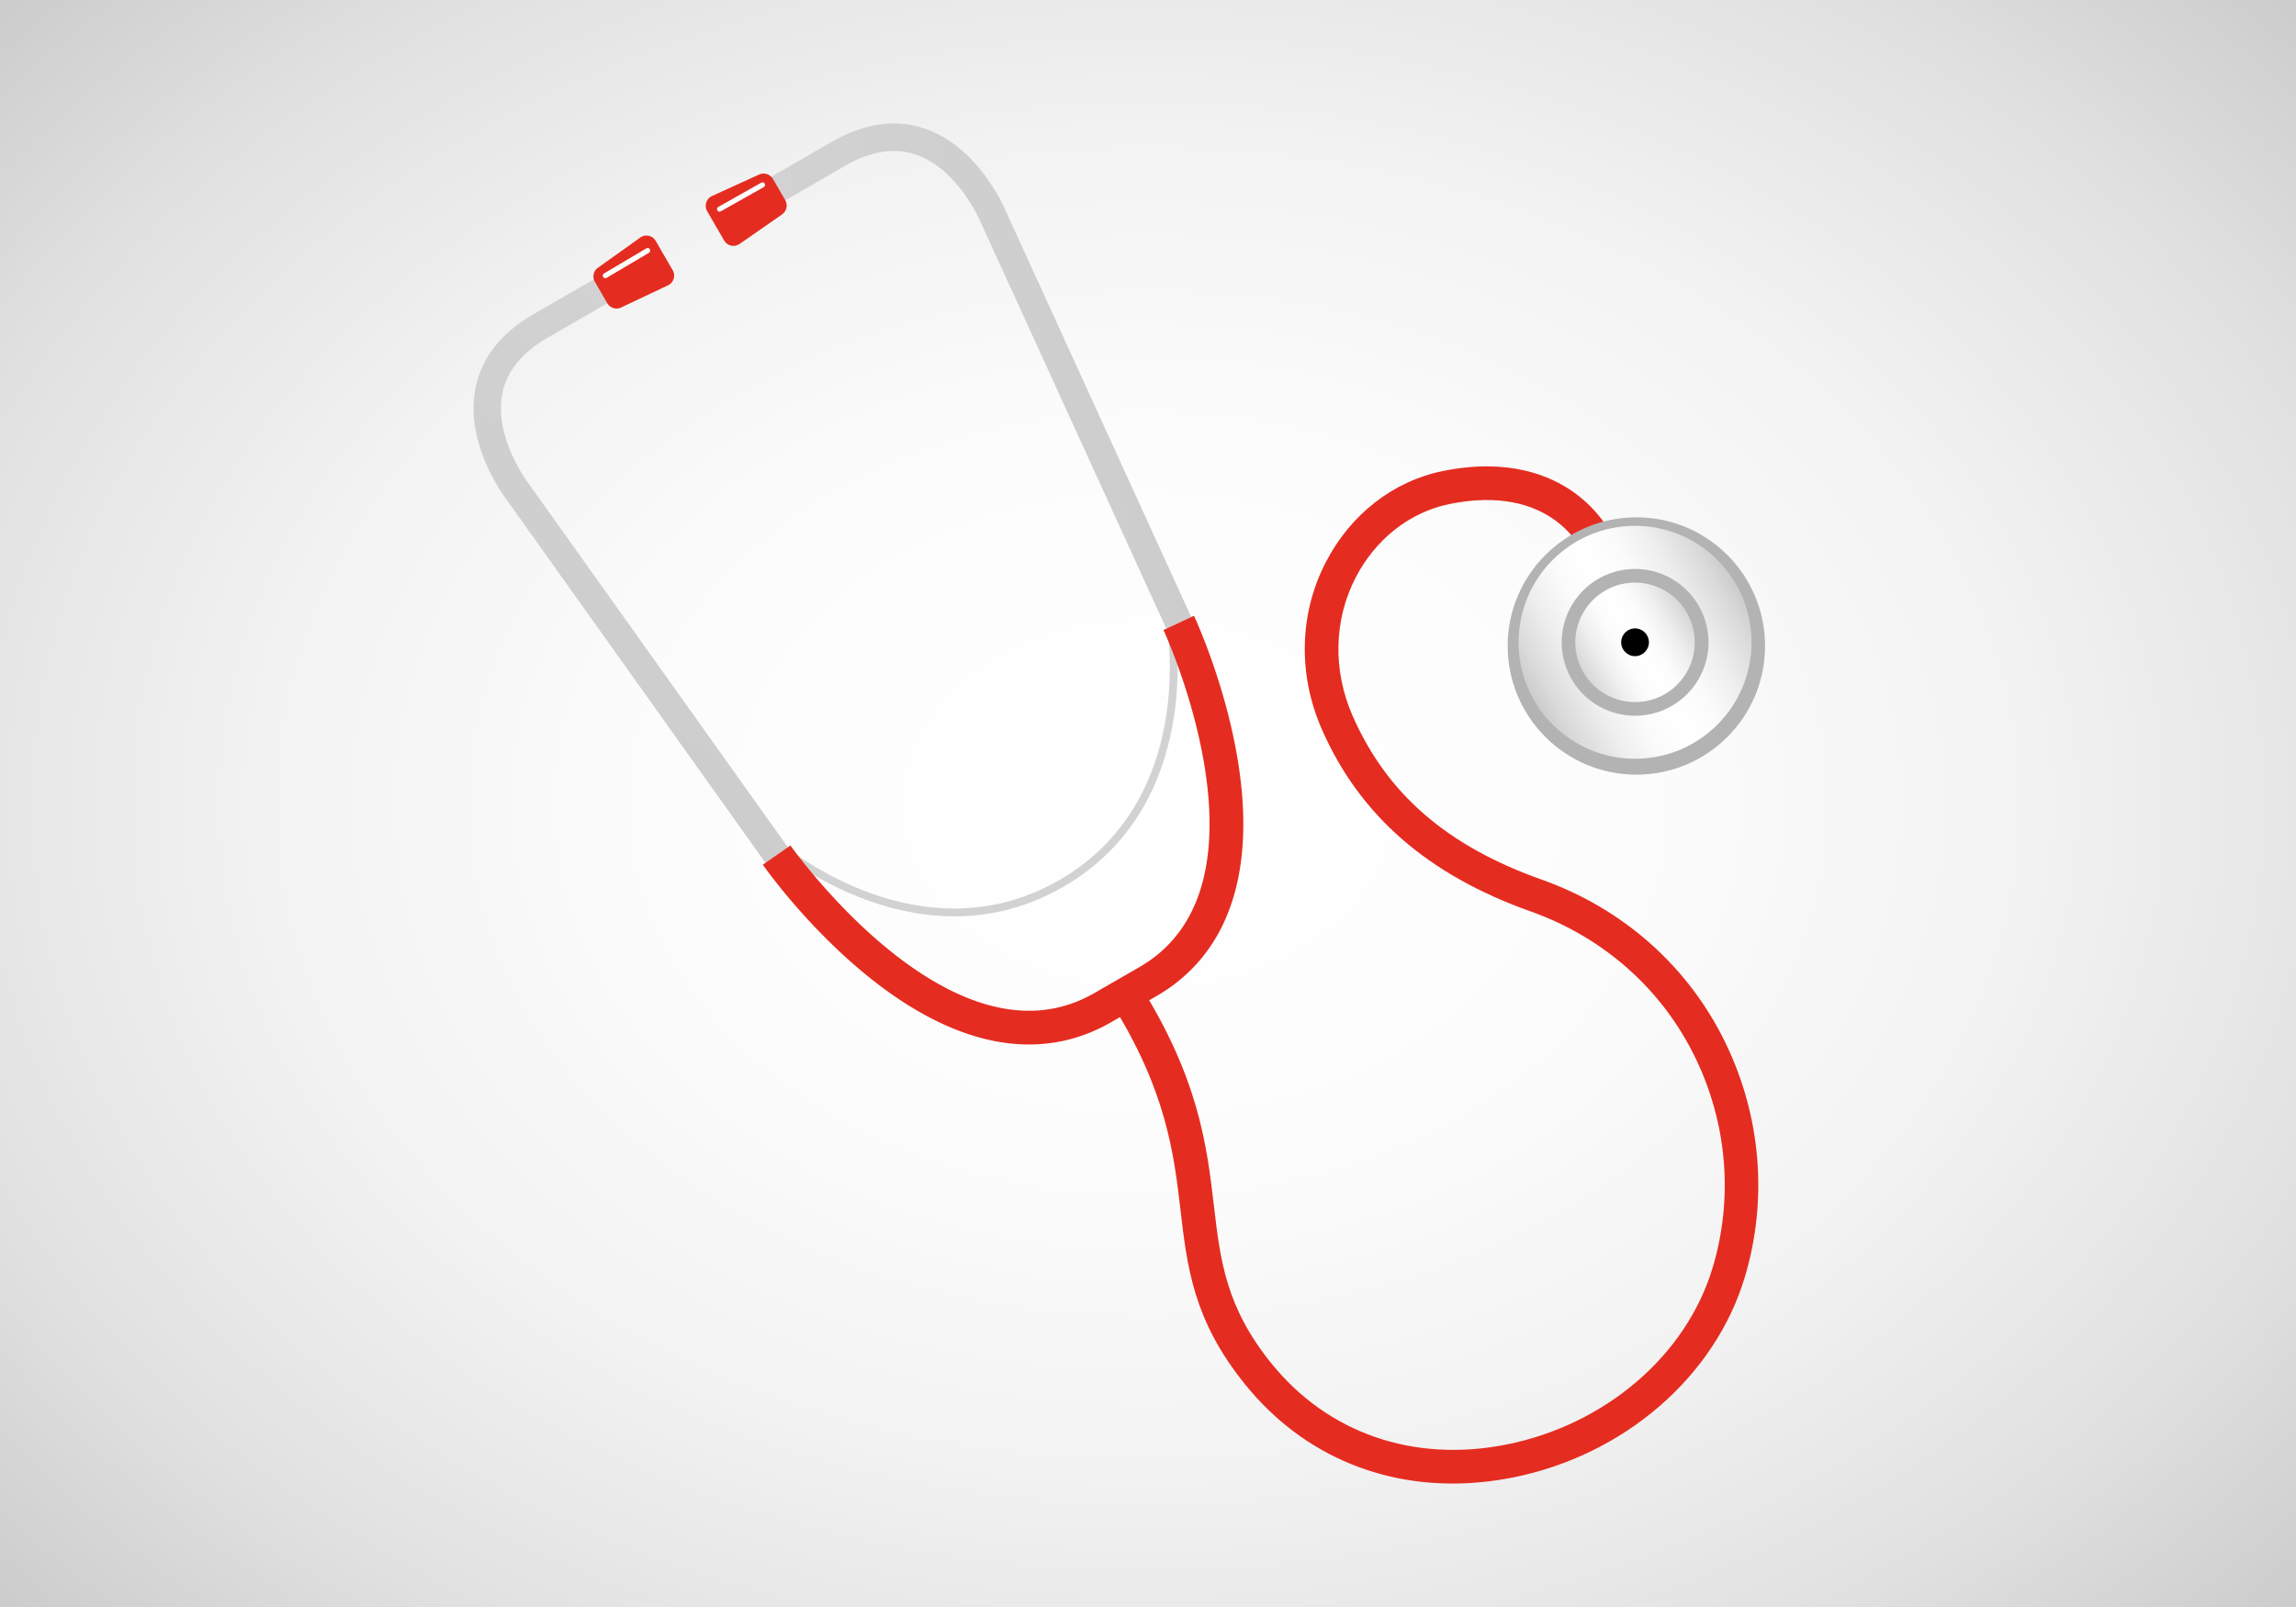 <svg xmlns="http://www.w3.org/2000/svg" viewBox="0 0 453.54 317.48" xmlns:v="https://vecta.io/nano"><rect x="0" y="0" width="453.54" height="317.48" fill="#333333" stroke="none"/><radialGradient id="A" cx="226.772" cy="158.74" r="309.469" gradientTransform="matrix(1 0 0 0.754 0 39.048)" gradientUnits="userSpaceOnUse"><stop offset="0" stop-color="#fff"/><stop offset=".317" stop-color="#fcfcfc"/><stop offset=".571" stop-color="#f2f2f2"/><stop offset=".803" stop-color="#e1e1e1"/><stop offset="1" stop-color="#ccc"/></radialGradient><path fill="url(#A)" d="M0 0h453.54v317.48H0z"/><path fill="#e52c20" d="M293.12 292.76c-18.62 1.96-35.6-4.9-47.2-19.3-10.2-12.6-11.42-23.2-12.73-34.4-1.3-11.16-2.8-23.8-13.95-41.4l5.62-3.56c11.98 18.9 13.55 32.34 14.94 44.2 1.25 10.66 2.33 19.87 11.3 31 11.18 13.85 28.08 19.7 46.38 16.1 19.65-3.9 35.7-17.66 40.87-35.1 4.05-13.63 2.84-28.28-3.42-41.25-6.53-13.55-18.1-23.85-32.6-29-20.26-7.2-33.74-18.94-41.2-35.92-4.78-10.86-4.5-22.92.78-33.1 4.88-9.43 13.3-15.97 23.07-17.97 12.92-2.63 21.25.85 25.96 4.24 5.15 3.7 7.2 8 7.4 8.5l-6.07 2.72 3.03-1.36-3.02 1.38c-.25-.53-6.3-12.97-25.98-8.96-7.8 1.6-14.55 6.88-18.5 14.5-4.34 8.38-4.56 18.36-.6 27.37 6.78 15.42 18.65 25.7 37.34 32.33 16.15 5.73 29.06 17.23 36.36 32.37 6.97 14.47 8.32 30.82 3.8 46.03-5.87 19.77-23.9 35.37-45.95 39.73-1.88.37-3.76.65-5.62.85z"/><linearGradient id="B" gradientUnits="userSpaceOnUse" x1="110.708" y1="137.714" x2="155.921" y2="81.804"><stop offset="0" stop-color="#ccc"/><stop offset=".171" stop-color="#cecece"/><stop offset="1" stop-color="#d2d2d2"/></linearGradient><path fill="url(#B)" d="M151.23 170.5l-51.3-71.98c-.65-.85-8.14-11.07-6-21.85 1.2-5.98 5.04-10.9 11.46-14.6l15.23-8.8 2.7 4.7-15.23 8.8c-5 2.9-7.98 6.57-8.85 10.94-1.73 8.6 4.94 17.5 5 17.57l.05.07 51.36 72.06-4.44 3.1z"/><path fill="#d2d2d2" d="M210.02 175.2c-28 16.18-55.38-6.42-55.65-6.65l1-1.18c.26.22 26.83 22.12 53.88 6.5 27.08-15.64 21.35-49.58 21.3-49.92l1.52-.27c.06.35 5.96 35.36-22.04 51.53z"/><linearGradient id="C" gradientUnits="userSpaceOnUse" x1="227.162" y1="70.417" x2="156.148" y2="81.663"><stop offset="0" stop-color="#ccc"/><stop offset=".171" stop-color="#cecece"/><stop offset="1" stop-color="#d2d2d2"/></linearGradient><path fill="url(#C)" d="M235.3 121.92l-4.9 2.3-36.8-80.57c-.04-.1-4.4-10.3-12.72-13.12-4.23-1.43-8.9-.68-13.9 2.2l-15.23 8.8-2.7-4.7 15.23-8.8c6.42-3.7 12.6-4.6 18.37-2.63 10.4 3.53 15.52 15.13 15.94 16.1l36.72 80.4z"/><path d="M228.42 196.8l-8.9 5.13c-13.94 8.05-30.38 5.06-47.56-8.64-12.48-9.95-20.92-21.95-21.27-22.46l5.45-3.8c.32.45 32.12 45.3 60.05 29.15l8.9-5.13c27.93-16.14 4.98-66.08 4.74-66.58l6.02-2.82c.26.56 6.44 13.87 8.83 29.65 3.3 21.72-2.32 37.46-16.26 45.5zM132.1 56.3l-9.25 4.37a2.12 2.12 0 0 1-2.9-.78l-2.44-4.22a2.12 2.12 0 0 1 .78-2.9l8.34-5.95a2.12 2.12 0 0 1 2.9.78l3.36 5.8a2.13 2.13 0 0 1-.79 2.89z" fill="#e52c20"/><path fill="#fff" d="M119.82 54.9c-.24.14-.54.06-.68-.18s-.06-.55.18-.7l8.37-4.96c.24-.14.54-.06.68.18s.06.55-.18.7l-8.37 4.96z"/><path fill="#e52c20" d="M145.94 48.3l8.4-5.84c1-.6 1.36-1.88.78-2.9l-2.44-4.22c-.6-1-1.88-1.36-2.9-.78l-9.32 4.25c-1 .6-1.36 1.88-.78 2.9l3.36 5.8c.58 1.02 1.88 1.37 2.9.78z"/><path fill="#fff" d="M150.86 36.97l-8.48 4.78c-.24.14-.55.05-.68-.2-.14-.24-.08-.54.2-.68l8.48-4.78c.24-.14.55-.05.68.2s.05.54-.2.68z"/><circle fill="#b3b3b3" cx="323.24" cy="127.62" r="25.42"/><linearGradient id="D" gradientUnits="userSpaceOnUse" x1="303.048" y1="138.409" x2="342.912" y2="115.379"><stop offset="0" stop-color="#ccc"/><stop offset=".075" stop-color="#dadada"/><stop offset=".219" stop-color="#eee"/><stop offset=".362" stop-color="#fbfbfb"/><stop offset=".5" stop-color="#fff"/><stop offset=".638" stop-color="#fbfbfb"/><stop offset=".781" stop-color="#eee"/><stop offset=".925" stop-color="#dadada"/><stop offset="1" stop-color="#ccc"/></linearGradient><circle fill="url(#D)" cx="322.98" cy="126.89" r="23.01"/><linearGradient id="E" gradientUnits="userSpaceOnUse" x1="311.59" y1="133.474" x2="334.369" y2="120.314"><stop offset="0" stop-color="#ccc"/><stop offset=".075" stop-color="#dadada"/><stop offset=".219" stop-color="#eee"/><stop offset=".362" stop-color="#fbfbfb"/><stop offset=".5" stop-color="#fff"/><stop offset=".638" stop-color="#fbfbfb"/><stop offset=".781" stop-color="#eee"/><stop offset=".925" stop-color="#dadada"/><stop offset="1" stop-color="#ccc"/></linearGradient><circle fill="url(#E)" cx="322.98" cy="126.89" r="13.15"/><path fill="#b3b3b3" d="M322.97 141.4c-7.32 0-13.63-5.54-14.4-12.98-.84-7.95 4.95-15.1 12.9-15.94 7.95-.84 15.1 4.95 15.94 12.9h0c.84 7.95-4.95 15.1-12.9 15.94a13.3 13.3 0 0 1-1.53.08zm.02-26.3c-.4 0-.83.02-1.25.07-6.47.68-11.18 6.5-10.5 12.97a11.81 11.81 0 0 0 12.97 10.5c6.47-.68 11.18-6.5 10.5-12.97a11.82 11.82 0 0 0-11.72-10.57z"/><circle cx="322.98" cy="126.89" r="2.74"/></svg>